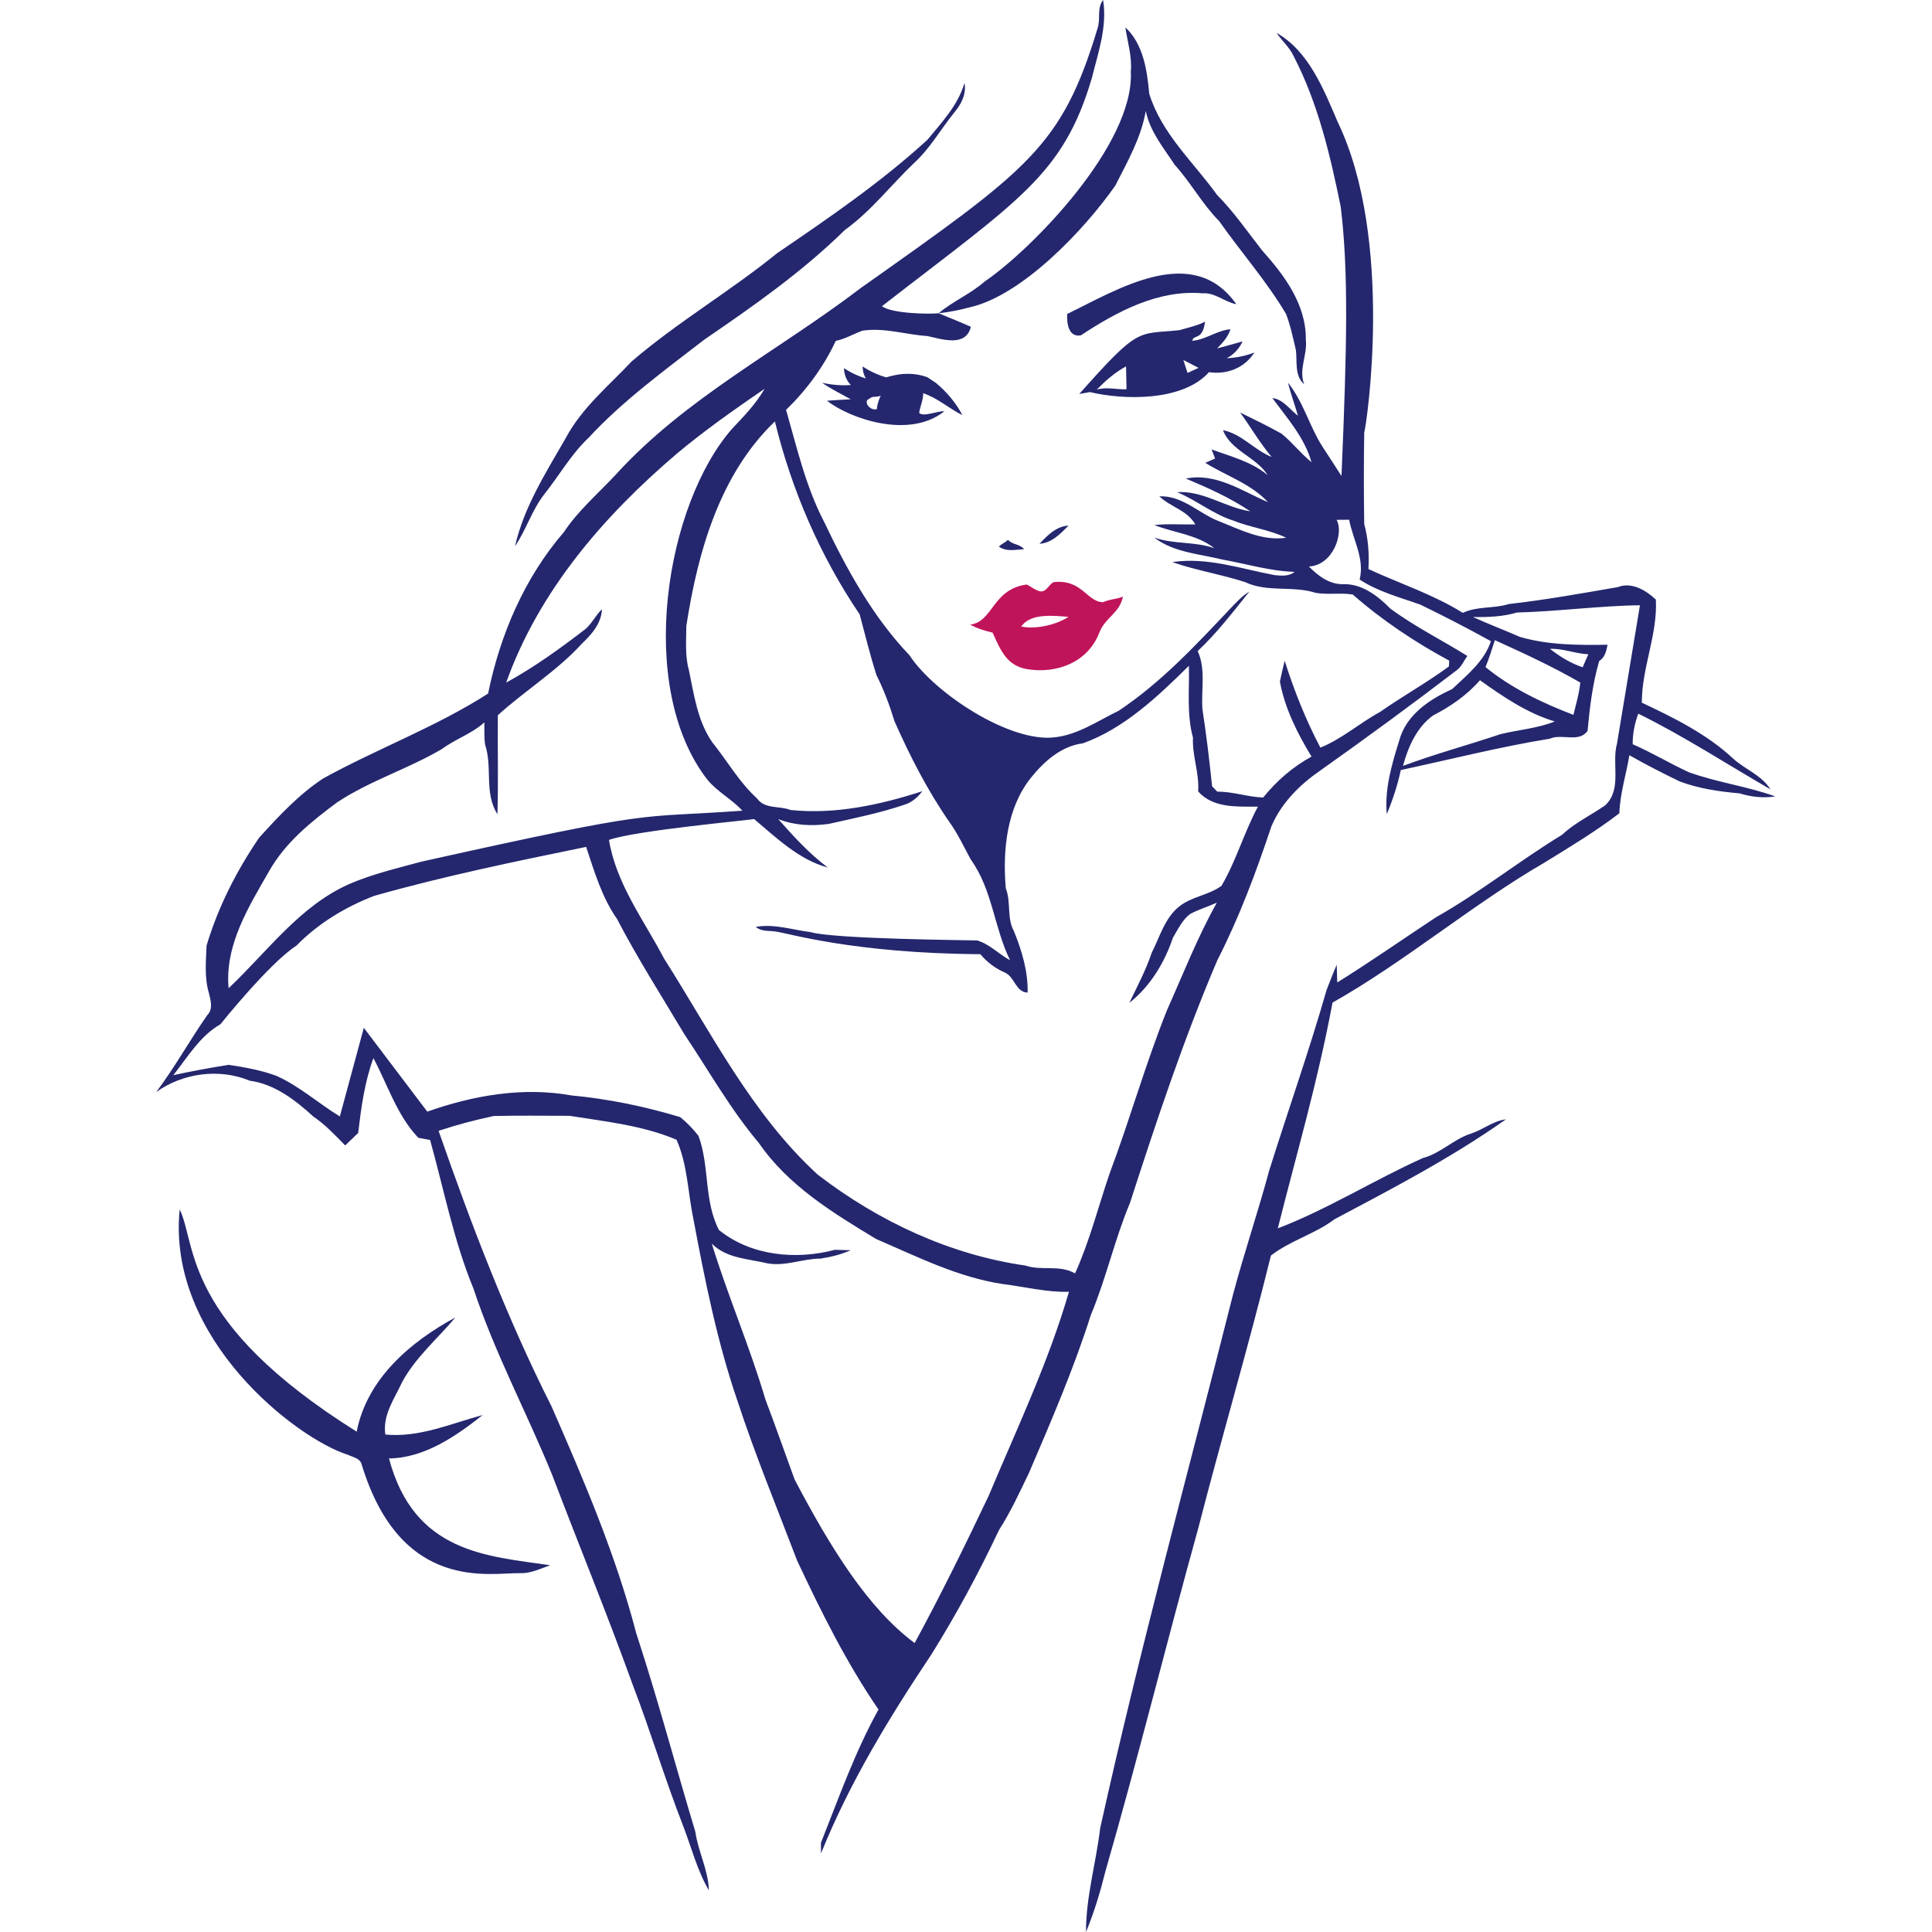 <svg xmlns="http://www.w3.org/2000/svg" width="384" viewBox="0 0 384 384" height="384"><defs><clipPath id="a"><path d="M 31.059 0 L 352.855 0 L 352.855 384 L 31.059 384 Z M 31.059 0"></path></clipPath></defs><path fill="#FFF" d="M-38.4 -38.4H422.4V422.4H-38.4z"></path><path fill="#FFF" d="M-38.4 -38.4H422.4V422.4H-38.4z"></path><path fill="#FFF" d="M-38.4 -38.4H422.4V422.4H-38.4z"></path><g clip-path="url(#a)"><path fill="#24276E" d="M 314.09 135.66 C 313.887 137.852 313.234 139.957 312.73 142.086 C 306.562 139.715 300.453 136.832 295.258 132.594 C 295.965 130.836 296.543 129.039 297.117 127.238 C 302.859 129.848 308.605 132.488 314.09 135.66 Z M 315.703 130.039 C 315.301 130.895 314.93 131.758 314.574 132.629 C 312.191 131.832 310.051 130.516 308.07 128.973 C 310.672 128.844 313.117 129.938 315.703 130.039 Z M 298.23 145.918 C 291.789 148.09 285.234 149.844 278.855 152.23 C 279.875 148.441 281.594 144.562 284.805 142.223 C 288.277 140.426 291.551 138.199 294.152 135.199 C 298.766 138.496 303.582 141.773 309.031 143.398 C 305.562 144.777 301.824 145.051 298.23 145.918 Z M 242.777 176.07 C 240.254 177.934 236.809 178.18 234.32 180.219 C 231.504 182.496 230.512 186.215 228.914 189.363 C 227.754 192.836 226.035 196.043 224.465 199.328 C 228.586 196.07 231.449 191.387 233.125 186.383 C 234.133 184.711 234.988 182.828 236.57 181.645 C 238.27 180.754 240.109 180.191 241.859 179.41 C 238.012 186.262 235.16 193.598 231.957 200.762 C 227.691 211.375 224.609 222.422 220.586 233.117 C 218.293 239.785 216.59 246.68 213.672 253.098 C 210.621 251.324 207.027 252.629 203.809 251.539 C 188.82 249.391 174.609 242.762 162.535 233.469 C 149.484 221.539 141.402 205.352 131.984 190.512 C 127.969 182.855 122.484 175.719 121.039 166.941 C 126.355 165.039 149.574 162.953 149.887 162.793 C 154.336 166.547 158.836 170.902 164.531 172.426 C 160.84 169.68 157.727 166.227 154.668 162.793 C 157.867 164.066 161.355 164.227 164.746 163.754 C 169.785 162.617 174.879 161.605 179.785 159.938 C 181.25 159.484 182.387 158.477 183.324 157.262 C 174.891 159.98 165.996 161.918 157.129 160.992 C 154.898 160.109 152 160.883 150.441 158.668 C 146.918 155.465 144.555 151.242 141.582 147.551 C 138.637 143.336 137.934 138.055 136.906 133.105 C 136.121 130.285 136.41 127.328 136.41 124.438 C 138.684 109.684 143.055 94.266 154.016 83.762 C 157.359 97.461 163.023 110.516 170.867 122.113 C 171.945 126.145 172.934 130.203 174.203 134.18 C 175.672 137.129 176.832 140.203 177.789 143.363 C 180.883 150.316 184.352 157.129 188.688 163.363 C 190.379 165.703 191.586 168.348 192.977 170.883 C 197.242 176.785 197.59 184.426 200.766 190.863 C 198.543 189.641 196.672 187.648 194.227 186.922 C 193.328 186.871 165.844 186.664 161.141 185.27 C 157.496 184.82 153.918 183.57 150.211 184.223 C 151.305 185.18 152.805 184.949 154.133 185.148 C 156.594 185.438 169.582 189.492 194.855 189.652 C 196.188 191.258 197.848 192.488 199.738 193.312 C 201.676 194.156 201.855 197.191 204.254 197.289 C 204.34 193.066 203.094 188.922 201.523 185.066 C 200.07 182.449 200.988 179.301 199.91 176.559 C 199.258 169.02 200.078 160.625 204.914 154.574 C 207.57 151.277 210.969 148.285 215.234 147.742 C 223.465 144.777 230.109 138.441 236.301 132.336 C 236.426 137.102 235.836 141.957 237.113 146.605 C 236.934 150.238 238.406 153.656 238.141 157.301 C 241.16 160.699 245.941 160.293 250.02 160.332 C 247.281 165.418 245.703 171.094 242.777 176.07 Z M 196.473 297.375 C 191.789 307.23 186.984 317.008 181.793 326.57 C 172.578 319.734 165.145 307.781 157.953 294.102 C 156 288.785 154.133 283.426 152.125 278.129 C 149.023 267.652 144.688 257.625 141.473 247.184 C 144.445 250.152 148.773 250.188 152.57 251.109 C 156.141 251.73 159.504 250.172 163.043 250.16 C 165.105 249.859 167.172 249.344 169.09 248.496 C 168.305 248.48 166.734 248.434 165.949 248.406 C 158.246 250.453 149.305 249.645 142.902 244.477 C 139.887 238.691 141.062 231.816 138.836 225.766 C 137.766 224.387 136.543 223.129 135.195 222.035 C 128.156 219.906 120.879 218.41 113.594 217.727 C 103.969 215.992 94.086 217.703 84.926 220.949 L 72.312 204.285 L 67.547 221.898 C 63.277 219.301 59.492 215.855 54.918 213.824 C 51.859 212.695 48.621 212.121 45.43 211.641 C 41.762 212.238 38.086 212.898 34.449 213.699 C 37.309 210.09 39.738 205.91 43.812 203.578 C 43.812 203.578 53.543 191.418 58.93 187.941 C 63.266 183.508 68.664 180.266 74.363 178.062 C 88.25 174.133 102.379 171.223 116.5 168.328 C 118.148 173.277 119.641 178.375 122.652 182.672 C 126.746 190.539 131.52 198.008 136.051 205.609 C 140.902 212.844 145.195 220.512 150.816 227.16 C 156.664 235.672 165.586 241.09 174.156 246.27 C 182.348 249.793 190.461 253.898 199.355 255.219 C 203.727 255.762 208.023 256.875 212.465 256.754 C 208.391 270.773 202.105 283.969 196.473 297.375 Z M 53.492 173.141 C 56.746 167.402 61.848 163.316 66.996 159.484 C 73.562 155.133 81.125 152.832 87.867 148.852 C 90.543 146.863 93.781 145.84 96.27 143.574 C 96.297 145.07 96.191 146.586 96.434 148.074 C 97.922 152.57 96.191 157.641 98.867 161.828 C 99.07 155.281 98.883 148.715 98.949 142.16 C 104.379 137.219 110.711 133.371 115.688 127.898 C 117.609 126.082 119.504 123.922 119.648 121.094 C 118.41 122.242 117.688 123.859 116.43 124.973 C 111.379 128.875 106.18 132.617 100.605 135.676 C 107.117 117.406 120.086 102.473 134.438 90.246 C 140.023 85.551 145.988 81.383 151.973 77.27 C 150.27 80.254 147.863 82.723 145.531 85.195 C 132.391 100.129 126.223 136.43 140.609 154.988 C 142.625 157.402 145.438 158.844 147.566 161.129 C 125.785 162.715 132.102 160.5 83.766 171.258 C 78.922 172.582 73.996 173.719 69.367 175.73 C 59.566 180.082 53.109 189.172 45.438 196.418 C 44.645 187.84 49.441 180.219 53.492 173.141 Z M 335.66 153.48 C 331.887 151.746 328.316 149.578 324.508 147.918 C 324.488 145.824 324.902 143.793 325.621 141.848 C 334.684 146.301 343.148 151.848 351.891 156.887 C 350.117 154.051 346.879 152.957 344.508 150.801 C 339.234 145.879 332.738 142.691 326.328 139.66 C 326.312 132.711 329.477 126.156 329.117 119.176 C 327.148 117.312 324.285 115.613 321.574 116.688 C 314.355 117.945 307.148 119.23 299.879 120.059 C 296.883 121.004 293.637 120.438 290.746 121.812 C 284.84 118.129 278.242 116 271.988 113.105 C 272.168 110.074 271.934 107.066 271.152 104.145 C 271.051 98.086 271.051 92.023 271.152 85.965 C 271.633 84.375 277.125 47.609 265.871 24.223 C 263.07 17.688 260.098 10.148 253.727 6.539 C 254.801 8.117 256.309 9.395 257.121 11.164 C 261.953 20.461 264.391 30.836 266.477 41.09 C 268.047 53.898 267.734 68.867 266.629 94.605 C 265.395 92.656 264.121 90.738 262.871 88.809 C 260.258 84.742 259.047 79.82 255.988 76.059 C 256.547 78.281 257.344 80.43 257.984 82.633 C 256.324 81.383 255.059 79.371 252.883 79.113 C 255.816 83.082 259.297 86.992 260.668 91.859 C 258.531 90.141 256.84 87.922 254.719 86.195 C 252.027 84.699 249.25 83.336 246.488 81.992 C 248.602 84.906 250.41 88.051 252.742 90.812 C 249.344 89.508 246.855 86.25 243.078 85.504 C 244.633 89.602 249.684 90.812 251.973 94.449 C 248.727 91.73 244.656 90.75 240.812 89.324 C 240.992 89.773 241.34 90.684 241.512 91.141 C 241.016 91.355 240.047 91.777 239.559 91.988 C 243.715 94.586 248.609 96.121 252.035 99.82 C 246.797 97.551 241.652 93.926 235.695 95.117 C 240.102 96.965 244.516 98.949 248.504 101.629 C 243.531 100.879 239.094 97.453 233.953 97.828 C 237.809 99.406 241.098 102.191 245.094 103.457 C 248.539 104.852 252.285 105.266 255.641 106.879 C 250.938 107.59 246.551 105.277 242.285 103.602 C 238.27 102.051 234.988 98.434 230.43 98.656 C 232.656 100.793 235.891 101.344 237.586 104.238 C 234.875 104.293 232.145 104.062 229.434 104.355 C 233.383 105.918 237.926 106.246 241.367 108.965 C 237.477 107.578 233.297 108.23 229.406 106.836 C 233.27 109.812 238.324 110.074 242.883 111.199 C 247.691 112.062 252.402 113.512 257.305 113.664 C 256.156 114.602 254.676 114.438 253.328 114.309 C 246.605 113.043 239.914 110.684 232.992 111.719 C 237.719 113.375 242.707 114.145 247.469 115.695 C 251.891 117.801 256.949 116.359 261.5 117.836 C 263.938 118.25 266.434 117.773 268.875 118.168 C 274.734 123.309 281.238 127.633 288.043 131.305 C 288.027 131.598 288 132.18 287.98 132.465 C 283.566 135.715 278.777 138.359 274.289 141.508 C 270.238 143.703 266.734 146.863 262.438 148.598 C 259.539 143.098 257.219 137.273 255.344 131.336 C 255.016 132.703 254.668 134.078 254.391 135.465 C 255.379 140.836 257.875 145.777 260.676 150.379 C 256.961 152.398 253.75 155.199 251.062 158.512 C 247.984 158.41 245.043 157.32 241.945 157.348 C 241.688 157.078 241.172 156.547 240.914 156.281 C 240.379 151.148 239.777 146.043 238.992 140.957 C 238.711 137.109 239.711 133.031 238.051 129.406 C 241.848 125.844 245.062 121.648 248.316 117.59 C 246.855 118.461 245.703 119.738 244.535 120.965 C 237.621 128.285 230.711 135.715 222.34 141.27 C 218.211 143.27 214.262 146.043 209.613 146.551 C 200.699 147.621 185.719 137.785 180.758 130.23 C 173.488 122.609 168.289 113.172 163.758 103.633 C 160.145 96.688 158.395 88.969 156.238 81.465 C 160.27 77.562 163.719 72.898 166.113 67.758 C 167.957 67.371 169.598 66.414 171.348 65.734 C 175.746 65.059 179.98 66.508 184.332 66.793 C 187.242 67.414 191.949 69.059 192.969 64.957 C 190.855 63.992 188.688 63.176 186.555 62.262 C 184.781 62.461 177.27 62.355 175.289 60.863 C 202.527 39.723 211.301 34.859 217.016 15.508 C 218.273 10.43 220.094 5.324 219.254 0 C 217.969 1.598 218.793 3.812 218.148 5.637 C 211.012 29.258 204.426 33.668 171.062 57.262 C 154.855 69.648 136.281 79.043 122.359 94.367 C 118.871 98.121 114.922 101.465 112.059 105.781 C 104.281 114.797 99.402 126.109 97.012 137.852 C 86.59 144.539 74.973 148.789 64.176 154.758 C 59.359 157.945 55.383 162.223 51.492 166.512 C 47.023 173.086 43.348 180.258 41.055 187.953 C 40.934 191.094 40.602 194.352 41.527 197.391 C 41.867 198.812 42.387 200.559 41.215 201.742 C 37.703 206.766 34.723 212.156 31.059 217.047 C 36.383 213.238 43.625 212.305 49.648 214.801 C 54.551 215.461 58.664 218.621 62.262 221.906 C 64.633 223.512 66.602 225.617 68.609 227.664 C 69.469 226.828 70.324 226.004 71.188 225.188 C 71.785 220.188 72.473 215.012 74.219 210.309 C 77.066 215.645 78.93 221.75 83.148 226.148 C 83.738 226.262 84.898 226.469 85.484 226.574 C 88.234 236.453 90.188 246.625 94.109 256.129 C 98.34 268.938 104.734 280.793 109.785 293.242 C 115.043 307.082 120.676 320.781 125.703 334.711 C 129.281 344.023 132.152 353.609 135.777 362.91 C 137.438 367.188 138.559 371.75 140.895 375.719 C 140.789 371.703 138.766 368.039 138.203 364.074 C 134.25 350.973 130.766 337.719 126.488 324.73 C 122.43 309.121 116.078 294.289 109.656 279.609 C 100.758 261.969 93.684 243.449 87.172 224.762 C 90.758 223.57 94.441 222.598 98.125 221.816 C 103.156 221.695 108.188 221.777 113.211 221.777 C 120.355 222.918 127.688 223.672 134.465 226.527 C 136.684 231.52 136.711 237.066 137.828 242.355 C 140.117 254.496 142.539 266.672 146.551 278.359 C 150.074 289.137 154.41 299.605 158.441 310.195 C 163.223 320.387 168.262 330.523 174.609 339.781 C 169.93 348.199 166.719 357.328 163.168 366.277 C 163.176 366.801 163.184 367.855 163.184 368.383 C 168.852 354.305 176.754 341.359 185.117 328.844 C 190.09 320.883 194.547 312.609 198.562 304.105 C 200.863 300.516 202.648 296.629 204.5 292.785 C 208.926 282.465 213.395 272.117 216.812 261.371 C 219.852 254.121 221.539 246.352 224.59 239.098 C 229.859 222.816 235.25 206.562 241.957 190.852 C 246.309 182.34 249.664 173.352 252.695 164.262 C 254.684 159.578 258.348 155.949 262.426 153.141 C 271.562 146.668 280.598 140.047 289.508 133.234 C 290.488 132.535 290.949 131.336 291.656 130.379 C 286.555 127.199 281.148 124.531 276.305 120.93 C 273.738 118.32 270.516 115.891 266.727 116.117 C 264.078 116.055 261.945 114.418 260.152 112.594 C 265.012 112.352 267.137 105.883 265.656 103.32 C 266.281 103.32 267.527 103.309 268.152 103.301 C 268.895 107.238 271.281 111.078 270.238 115.191 C 273.949 117.625 278.23 118.719 282.344 120.195 C 287.066 122.492 291.738 124.898 296.332 127.441 C 294.992 131.488 291.559 134.172 288.617 136.973 C 284.145 138.984 279.445 142.094 278.09 147.238 C 276.629 151.93 275.172 156.832 275.637 161.809 C 276.82 158.98 277.777 156.055 278.422 153.051 C 288.266 150.949 298.078 148.441 308.031 146.824 C 310.434 145.75 313.867 147.695 315.543 145.254 C 315.973 140.59 316.535 135.887 317.848 131.391 C 318.977 130.66 319.289 129.414 319.512 128.148 C 313.645 128.242 307.723 128.223 302.055 126.578 C 298.98 125.219 295.832 124.035 292.773 122.648 C 295.723 122.676 298.668 122.594 301.512 121.738 C 308.918 121.582 318.551 120.359 325.953 120.305 C 325.953 120.309 321.395 147.77 321.395 147.77 C 320.27 151.801 322.465 156.816 319.066 160.047 C 316.23 162.031 313.043 163.508 310.48 165.914 C 301.957 171.109 294.102 177.41 285.406 182.32 C 278.848 186.648 272.441 191.129 265.789 195.277 C 265.762 194.395 265.707 192.633 265.684 191.75 C 264.961 193.387 264.352 195.066 263.684 196.719 C 260.223 208.805 256.023 220.676 252.258 232.668 C 250.027 240.961 247.254 249.086 245.051 257.387 C 236.148 292.695 226.535 327.824 218.664 363.395 C 217.848 370.285 215.824 377.059 215.855 384 C 217.48 380.07 218.711 375.965 219.738 371.832 C 226.273 349.191 231.902 326.309 238.203 303.602 C 242.848 285.539 248.145 267.664 252.605 249.555 C 256.434 246.57 261.328 245.293 265.227 242.348 C 276.832 236.188 288.535 230.09 299.316 222.477 C 296.785 222.777 294.762 224.543 292.359 225.312 C 288.938 226.406 286.332 229.242 282.82 230.164 C 273.078 234.543 263.953 240.316 253.973 244.148 C 257.965 228.305 261.828 215.332 264.852 199.273 C 279.016 191.312 292.879 179.605 306.957 171.461 C 312.02 168.336 317.121 165.281 321.859 161.645 C 322 157.715 323.207 153.949 323.855 150.109 C 327.129 151.969 330.484 153.691 333.875 155.328 C 337.684 156.758 341.75 157.328 345.781 157.695 C 348.074 158.402 350.477 158.668 352.855 158.293 C 347.246 156.281 341.266 155.508 335.66 153.48"></path></g><path fill="#24276E" d="M 221.699 36.848 C 224.098 32.102 226.809 27.398 227.73 22.062 C 228.566 26.148 231.262 29.383 233.48 32.754 C 236.668 36.27 238.949 40.551 242.305 43.93 C 246.672 50.137 251.715 55.836 255.613 62.402 C 256.496 64.715 256.992 67.16 257.566 69.566 C 257.867 71.926 257.246 74.633 259.215 76.387 C 258.066 73.402 259.891 70.547 259.547 67.508 C 259.629 60.492 255.238 54.66 250.84 49.758 C 247.93 46.031 245.238 42.113 241.91 38.75 C 237.211 32.223 230.871 26.574 228.418 18.621 C 228.004 13.965 227.23 8.742 223.68 5.445 C 224.098 8.387 225.043 11.246 224.758 14.258 C 225.461 28.668 205.207 49.48 195.68 55.977 C 192.879 58.445 189.402 59.859 186.555 62.262 C 188.617 62.027 190.652 61.648 192.656 61.102 C 203.074 58.805 215.52 45.723 221.699 36.848"></path><path fill="#24276E" d="M 117 87 C 123.867 79.574 132.039 73.66 139.977 67.508 C 149.715 60.852 159.43 54.047 167.906 45.727 C 173.098 41.992 177.066 36.812 181.684 32.395 C 184.863 29.492 186.992 25.664 189.695 22.332 C 191.043 20.719 192.121 18.695 191.703 16.492 C 190.371 20.98 187.188 24.309 184.316 27.797 C 175.102 36.234 164.754 43.305 154.488 50.301 C 145.125 57.906 134.668 64 125.508 71.871 C 120.969 76.711 115.707 80.996 112.496 86.977 C 108.562 93.836 104.137 100.738 102.363 108.57 C 104.602 105.285 105.742 101.324 108.223 98.184 C 111.176 94.477 113.531 90.254 117 87"></path><path fill="#24276E" d="M 214.84 66.648 C 222.02 61.906 230.207 57.543 239.012 58.297 C 241.465 58.098 243.391 60.023 245.73 60.465 C 237.043 48.129 222.094 57.574 212.109 62.402 C 212.012 64.25 212.371 67.113 214.84 66.648"></path><path fill="#24276E" d="M 206.617 108.086 C 209.043 107.91 210.754 106.109 212.387 104.461 C 209.969 104.602 208.188 106.375 206.617 108.086"></path><path fill="#24276E" d="M 203.551 109.145 C 202.57 108.051 201.359 108.344 200.336 107.297 C 199.621 107.977 199.238 107.957 198.535 108.645 C 200.07 109.707 201.75 109.254 203.551 109.145"></path><path fill="#C0145A" d="M 212.375 122.602 C 209.75 124.309 205.742 125.086 202.984 124.531 C 204.867 121.766 209.582 122.406 212.375 122.602 Z M 192.836 124.137 C 194.219 124.934 195.746 125.375 197.285 125.742 C 198.883 129.25 200.086 132.336 204.199 133.008 C 210.004 133.953 216.168 131.695 218.469 125.812 C 219.668 122.656 222.438 122.023 223.207 118.59 C 221.512 119.188 220.863 119.012 219.215 119.691 C 216.023 119.629 215.082 115.086 209.43 115.699 C 208.398 116.203 208.035 117.609 206.875 117.551 C 205.996 117.508 204.699 116.422 204.051 116.176 C 197.211 117.094 197.375 123.641 192.836 124.137"></path><path fill="#24276E" d="M 77.316 289.875 C 84.328 289.801 90.605 285.477 95.941 281.242 C 89.59 282.969 83.285 285.777 76.586 285.125 C 76.023 281.234 78.387 278.039 79.922 274.715 C 82.613 269.738 86.941 266.109 90.508 261.859 C 81.676 266.625 72.945 273.988 70.895 284.555 C 36.062 262.734 39.148 247.465 35.715 240.379 C 33.109 266.117 59.027 286.004 69.164 289.156 C 70.109 289.629 71.473 289.781 71.855 290.977 C 79.645 316.711 97.516 312.535 103.406 312.68 C 105.492 312.746 107.422 311.781 109.348 311.102 C 96.746 309.273 82.293 308.645 77.316 289.875"></path><path fill="#24276E" d="M 223.883 77.379 C 221.902 77.441 219.898 76.863 218 77.434 C 219.746 75.652 221.621 74 223.812 72.824 C 223.832 74.266 223.93 77.285 223.883 77.379 Z M 238.223 73.121 L 236.035 74.121 L 235.199 71.551 Z M 240.289 73.973 C 243.805 74.496 247.328 73.191 249.312 70.07 C 247.535 70.762 245.68 71.113 243.809 71.199 C 246.121 70.051 246.961 67.855 246.961 67.855 C 245.258 68.352 243.477 68.836 241.91 69.25 C 242.988 68.137 244.059 67.027 244.562 65.441 C 241.867 65.66 239.656 67.527 236.961 67.738 C 237.27 66.348 239.008 67.801 239.512 63.934 C 238.277 64.633 235.766 65.23 234.41 65.625 C 226.012 66.512 226.57 64.719 214.508 78.305 C 215.047 78.215 216.105 78.023 216.641 77.93 C 223.16 79.508 235.066 79.859 240.289 73.973"></path><path fill="#24276E" d="M 174.289 81.301 C 173.355 81.672 171.918 80.551 172.344 79.539 C 173.84 78.477 173.277 79.137 175.059 78.68 C 174.523 79.664 174.273 80.895 174.289 81.301 Z M 186.031 76.113 C 185.512 75.781 184.984 75.422 184.453 75.059 C 184.328 74.996 184.211 74.945 184.09 74.891 C 182.137 74.242 180.035 74.113 177.879 74.562 C 177.285 74.691 176.699 74.84 176.117 75 C 174.77 74.602 173.102 73.941 171.457 72.84 C 171.457 72.84 171.402 74.027 172.094 75.234 C 170.809 74.828 169.273 74.191 167.758 73.176 C 167.758 73.176 167.664 75.078 169.121 76.523 C 167.461 76.645 165.602 76.555 163.398 76.086 C 165.211 77.344 167.191 78.289 169.09 79.363 C 167.512 79.434 165.934 79.539 164.363 79.648 C 168.953 83.219 180.68 87.332 187.695 81.75 C 186.461 81.621 183.559 82.934 182.715 82.086 C 182.629 81.531 183.652 79.137 183.461 78.152 C 186.332 79.078 188.598 81.184 191.285 82.512 C 190.016 80.043 188.125 77.875 186.031 76.113"></path></svg>